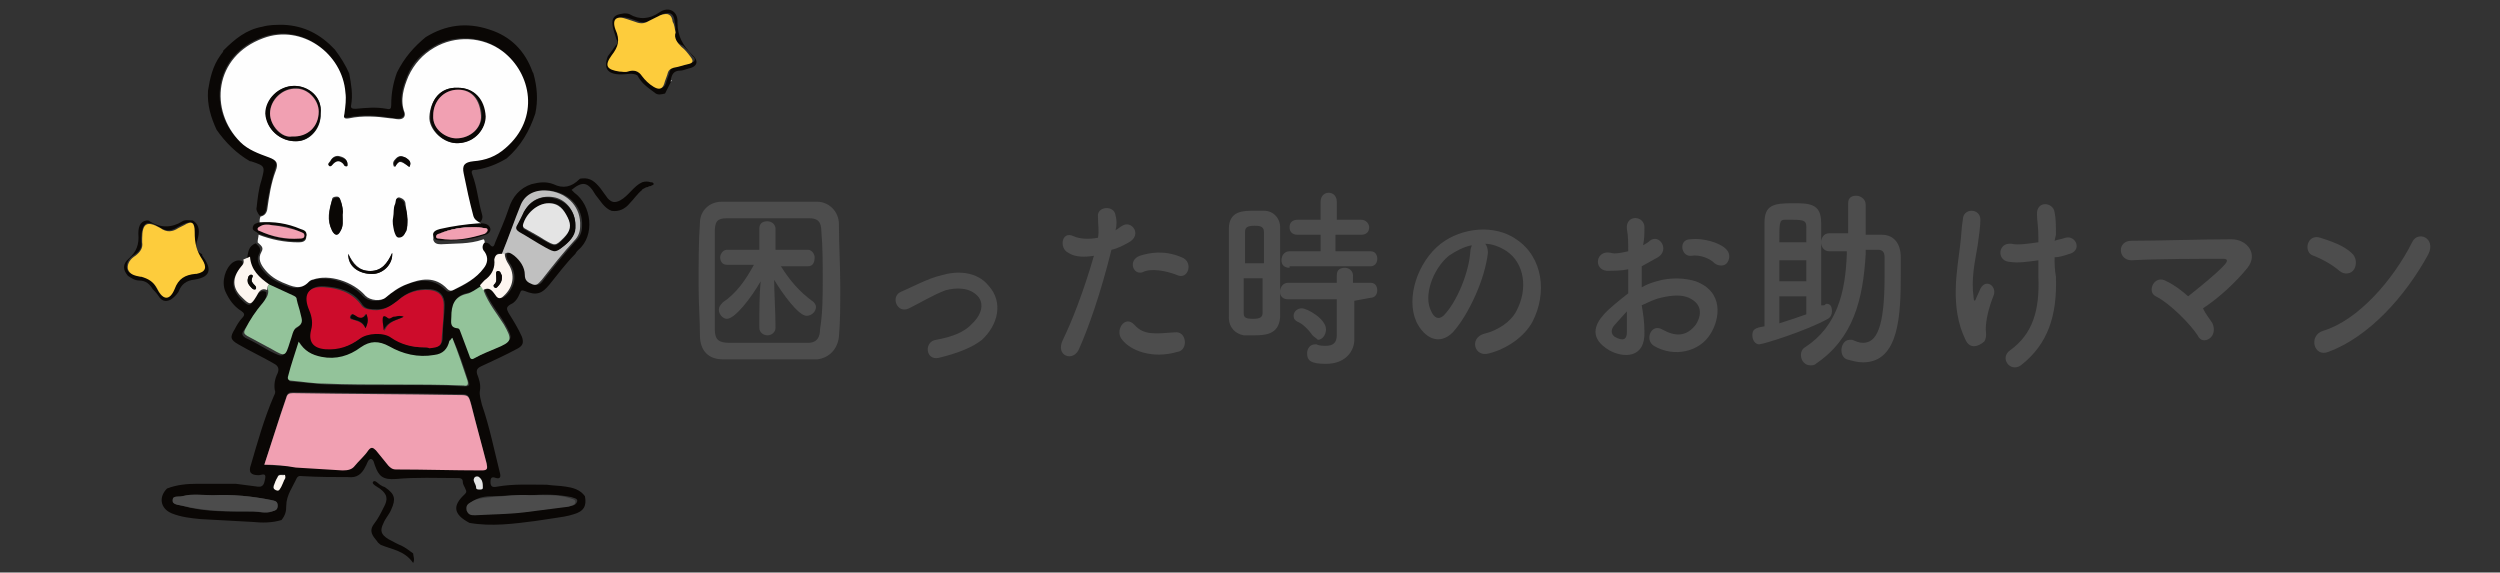 <?xml version="1.0" encoding="UTF-8" standalone="no"?>
<!-- Generator: Adobe Illustrator 22.1.0, SVG Export Plug-In . SVG Version: 6.00 Build 0)  -->

<svg
   version="1.1"
   id="レイヤー_1"
   x="0px"
   y="0px"
   viewBox="0 0 262 60"
   style="enable-background:new 0 0 262 60;"
   xml:space="preserve"
   sodipodi:docname="logo.svg"
   inkscape:version="1.3.2 (091e20e, 2023-11-25, custom)"
   xmlns:inkscape="http://www.inkscape.org/namespaces/inkscape"
   xmlns:sodipodi="http://sodipodi.sourceforge.net/DTD/sodipodi-0.dtd"
   xmlns="http://www.w3.org/2000/svg"
   xmlns:svg="http://www.w3.org/2000/svg"><rect x="0" y="0" width="262" height="60" fill="#333333" stroke="none"/><defs
   id="defs58" /><sodipodi:namedview
   id="namedview58"
   pagecolor="#ffffff"
   bordercolor="#000000"
   borderopacity="0.25"
   inkscape:showpageshadow="2"
   inkscape:pageopacity="0.0"
   inkscape:pagecheckerboard="0"
   inkscape:deskcolor="#d1d1d1"
   showgrid="false"
   inkscape:zoom="5.2480916"
   inkscape:cx="131"
   inkscape:cy="30.010909"
   inkscape:window-width="1920"
   inkscape:window-height="1009"
   inkscape:window-x="-8"
   inkscape:window-y="-8"
   inkscape:window-maximized="1"
   inkscape:current-layer="レイヤー_1" />
<style
   type="text/css"
   id="style1">
	.st0{fill:#D77D82;}
	.st1{fill:#0A0705;}
	.st2{fill:#FEFEFE;}
	.st3{fill:#FDCC3C;}
	.st4{fill:#F1A0B2;}
	.st5{fill:#CD0C2B;}
	.st6{fill:#93C39A;}
	.st7{fill:#C0C0C0;}
	.st8{fill:#4C4C4C;}
	.st9{fill:#FDF6F0;}
	.st10{fill:#E4E4E4;}
	.st11{fill:#333333;}
	.st12{fill:#4D4D4D;}
</style>
<path
   class="st0"
   d="M14.6,53.9c0,0-0.1,0-0.1,0C14.6,53.9,14.6,53.9,14.6,53.9z"
   id="path1" />
<g
   id="g41">
	<path
   class="st1"
   d="M70.3,8.6c-0.2,0.4-0.4,0.8-0.6,1.2c-0.4,0.1-0.8,0.2-1.1-0.1c-0.7-0.5-1.4-1-1.8-1.8   c-0.5-0.3-1.1-0.1-1.7-0.1c-1.4,0-1.9-0.6-1.4-1.9c0.3-0.4,0.5-0.7,0.8-1.1c0.2-0.2,0.3-0.4,0.1-0.7c-0.2-0.7-0.5-1.3-0.4-2   c0.2-0.6,0.7-0.6,1.2-0.7c0.2,0,0.4,0,0.6,0.1C67,2.1,68.1,2,69.1,1.3c1-0.7,2-0.1,1.9,1.1c0,1.4,0.6,2.4,1.5,3.3   c0.8,0.7,0.6,1.3-0.4,1.5c-0.3,0.1-0.6,0.2-0.8,0.2c-0.7,0-0.9,0.4-1,1c0,0,0,0,0,0C70.3,8.4,70.3,8.5,70.3,8.6z M70.8,3.4   c0-0.4,0-0.8-0.1-1.2c-0.1-0.8-0.5-1-1.3-0.7c-0.4,0.2-0.8,0.4-1.2,0.6c-0.5,0.3-0.9,0.3-1.4,0.1c-0.3-0.1-0.6-0.2-0.9-0.3   c-1.2-0.3-1.7,0.1-1.2,1.1c0.5,1.1,0.3,1.8-0.4,2.7c-0.8,1.1-0.6,1.5,0.8,1.7c0.3,0,0.6,0.1,0.9,0c0.6-0.1,1.1,0,1.5,0.5   c0.3,0.5,0.7,0.8,1.2,1.1c0.5,0.3,0.9,0.3,1.1-0.3c0.1-0.4,0.3-0.8,0.4-1.2c0.1-0.4,0.2-0.5,0.6-0.5c0.5-0.1,1-0.2,1.6-0.4   c0.4-0.1,0.6-0.4,0.2-0.7c-0.3-0.4-0.7-0.8-1-1.1C70.9,4.5,70.6,4.1,70.8,3.4z"
   id="path2" />
	<path
   class="st2"
   d="M70.3,8.6c0-0.1,0.1-0.1,0.1-0.2C70.3,8.4,70.3,8.5,70.3,8.6z"
   id="path3" />
	<path
   class="st3"
   d="M70.8,3.4c-0.2,0.6,0.2,1.1,0.6,1.5c0.4,0.3,0.7,0.7,1,1.1c0.3,0.4,0.2,0.6-0.2,0.7c-0.5,0.1-1,0.3-1.6,0.4   c-0.3,0.1-0.5,0.2-0.6,0.5c-0.1,0.4-0.3,0.8-0.4,1.2c-0.2,0.6-0.6,0.6-1.1,0.3c-0.5-0.3-0.9-0.7-1.2-1.1c-0.4-0.6-0.9-0.7-1.5-0.5   c-0.3,0.1-0.6,0-0.9,0c-1.3-0.2-1.6-0.6-0.8-1.7c0.7-0.9,0.9-1.6,0.4-2.7c-0.4-1.1,0.1-1.5,1.2-1.1c0.3,0.1,0.6,0.2,0.9,0.3   c0.5,0.2,0.9,0.2,1.4-0.1c0.4-0.2,0.8-0.4,1.2-0.6c0.8-0.3,1.2-0.1,1.3,0.7C70.7,2.6,70.7,3,70.8,3.4z"
   id="path4" />
	<path
   class="st1"
   d="M44.6,3.9c2.1-1.3,4.3-1.6,6.7-0.8c2.2,0.7,3.7,2.2,4.5,4.4c0,0.1,0.1,0.1,0.1,0.2c0.4,1.4,0.5,2.8,0.2,4.2   c-0.6,1.8-1.5,3.4-3,4.7c-1,0.6-2,1-3.2,1.2c-0.3,0-0.6,0-0.4,0.5c0.5,1.3,0.6,2.7,1,4.1c0.1,0.3,0.1,0.6-0.2,0.9   c-0.4-0.2-0.7-0.4-0.8-0.8c-0.3-1.5-0.7-2.9-1-4.4c-0.2-0.9,0.1-1.2,1-1.3c1.3-0.1,2.4-0.6,3.4-1.4c3.6-3.1,2.7-7.8-0.3-10.1   c-2.1-1.6-5.1-1.7-7.2-0.4c-1.2,0.7-2.2,1.7-2.7,3c-0.5,1.2-0.9,2.4-0.4,3.8c0.2,0.4-0.1,0.7-0.6,0.7c-0.3,0-0.6,0-0.9-0.1   c-1.4-0.2-2.9-0.3-4.3,0c-0.6,0.1-0.6-0.2-0.5-0.5c0.2-0.7,0.2-1.4,0.1-2.2c-0.3-4.1-4.6-7.2-8.6-5.7c-5.2,1.9-5.7,7.7-2.4,10.9   c0.8,0.8,1.9,1.2,3,1.6c0.8,0.3,1,0.6,0.7,1.4c-0.4,1.3-0.7,2.7-0.9,4.1c-0.1,0.5-0.3,0.7-0.7,0.7c-0.2-0.3-0.4-0.6-0.3-0.9   c0.1-0.9,0.2-1.9,0.5-2.8c0.4-1.5,0.4-1.5-1.1-2c0,0,0,0-0.1,0c-1.4-0.8-2.6-2-3.5-3.3c-0.6-1.3-1-2.6-0.9-4.1   c0.2-1.3,0.5-2.6,1.3-3.7c0.1-0.2,0.3-0.3,0.3-0.5c1.2-1.2,2.4-2.2,4.1-2.5c0.7-0.2,1.4-0.2,2.2-0.2c2.2,0.1,3.9,1,5.4,2.6   c0.6,0.8,1.1,1.6,1.5,2.5c0.2,1.1,0.4,2.2,0.2,3.3c-0.1,0.4,0.2,0.4,0.5,0.4c1.1-0.1,2.1-0.2,3.2,0c0.4,0.1,0.5,0,0.5-0.4   c0-1.2,0.2-2.3,0.6-3.4C42.4,6,43.4,4.9,44.6,3.9z"
   id="path5" />
	<path
   class="st1"
   d="M21,54.4c-1-0.1-2-0.2-3-0.6c-1.2-0.5-1.4-1.7-0.5-2.6c1-0.4,2.1-0.5,3.2-0.5c1.3,0,2.6,0,4,0   c0.8,0.1,1.5,0.2,2.3,0.3c0.7,0.1,0.7-0.5,0.8-0.9c0.1-0.6-0.4-0.3-0.7-0.3c-0.8,0-1.1-0.3-0.8-1.1c0.7-2.4,1.4-4.9,2.4-7.2   c0.1-0.2,0.2-0.4,0.1-0.6c-0.1-0.6,0-1.2,0.3-1.8c0.2-0.5,0-0.8-0.4-1c-1.2-0.7-2.5-1.3-3.7-2c-0.9-0.5-0.9-0.8-0.4-1.6   c0.2-0.4,0.5-0.9,0.8-1.2c0.3-0.3,0.2-0.5-0.1-0.7c-0.8-0.5-1.3-1.2-1.7-2.1c-0.4-1,0-2.4,0.8-3c0.3-0.2,0.7-0.3,1-0.1   c0.1,0.3,0,0.5-0.2,0.7c-1,1.1-1,2.2,0.1,3.3c0.8,0.8,0.9,0.7,1.5-0.2c0.2-0.4,0.5-0.9,1.1-0.6c0.1,0.6-0.2,1-0.6,1.4   c-0.6,0.9-1.2,1.8-1.8,2.7c-0.2,0.3-0.1,0.5,0.2,0.7c0.9,0.4,1.7,0.9,2.6,1.4c1.4,0.7,1.4,0.7,1.9-0.8c0.2-0.5,0.2-1.2,0.7-1.5   c0.8-0.4,0.5-0.9,0.4-1.4c-0.1-0.5-0.3-1-0.4-1.5c0-0.2-0.1-0.3-0.3-0.4c-0.9-0.4-1.7-0.8-2.6-1.2c-1-0.8-1.9-1.5-2.1-2.9   c0.1-0.6,0.1-1.3,0.9-1.6c0.3,0.3,0.6,0.5,0.4,1c-0.4,0.7-0.1,1.3,0.4,1.9c0.5,0.6,1.1,1,1.8,1.3c0.9,0.4,1.9,0.9,2.8-0.1   c0.1-0.1,0.3-0.1,0.4-0.2c1.7-0.6,4.2,0.2,5.5,1.7c0.5,0.5,1.6,0.6,2.1,0.2c0.7-0.5,1.4-1,2.2-1.4c1.5-0.6,3-0.8,4.3,0.5   c0.2,0.2,0.3,0.2,0.6,0.1c1.2-0.5,2.4-1.1,3.2-2.3c0.4-0.6,0.6-1.1,0.1-1.7c-0.2-0.3-0.3-0.7,0-1c0.2-0.1,0.5-0.1,0.7,0.1   c0.4,0.5,0.5,0.1,0.6-0.2c0.5-1.2,1-2.3,1.4-3.5c0.4-1.3,1.2-2.2,2.4-2.6c0.8-0.2,1.5-0.3,2.3,0c1,0.5,1.9,0.3,2.7-0.5   c0.1-0.1,0.2-0.1,0.3-0.1c0.9-0.1,1.4,0.4,1.9,1c0.3,0.4,0.5,0.7,0.8,1.1c0.4,0.4,0.7,0.5,1.3,0.2c0.9-0.5,1.4-1.5,2.3-1.9   c0.3-0.1,0.6-0.1,0.9,0c0.1,0,0.3,0,0.3,0.2c0,0.1-0.2,0.1-0.3,0.2c-0.1,0-0.2,0-0.3,0.1c-0.2,0-0.3,0.1-0.5,0.2c0,0,0,0,0,0   c0,0-0.1,0-0.1,0.1c-0.5,0.4-0.9,1-1.3,1.4c-0.5,0.6-1.1,0.9-1.9,0.8c-0.8-0.3-1.2-1.1-1.7-1.7C61.6,19,61,19,59.9,19.9   c0.1,0.1,0.2,0.2,0.3,0.3c1.8,1.3,2.2,4.5,0.4,6c-0.1,0.1-0.2,0.2-0.3,0.4c-1,1-1.8,2.1-2.7,3.2c-0.8,1-1.4,1.2-2.6,0.7   c-0.3-0.1-0.4-0.1-0.5,0.2c-0.2,0.5-0.5,1-1,1.2c-0.5,0.3-0.4,0.5-0.2,0.9c0.5,0.8,1,1.6,1.4,2.5c0.2,0.6,0.1,0.9-0.4,1.2   c-1.3,0.7-2.6,1.3-3.9,1.9c-0.4,0.2-0.5,0.4-0.4,0.8c0.2,0.5,0.4,1.1,0.3,1.7c-0.1,0.5,0.1,1,0.2,1.5c0.8,2.3,1.3,4.8,1.9,7.2   c0.1,0.4,0,0.6-0.4,0.5c-0.3-0.1-0.6-0.2-0.6,0.4c0,0.5,0.2,0.6,0.7,0.5c1.7-0.3,3.4-0.2,5.2-0.2c0.7,0.1,1.4,0.1,2,0.2   c0.7,0.1,1.5,0.3,2,1c0.2,1-0.1,1.6-1.2,1.9c-0.6,0.2-1.3,0.3-2,0.4c-0.7,0.1-1.3,0.2-2,0.3c-2.3,0.3-4.6,0.6-6.9,0.2   c-1.7-0.9-1.8-1.8-0.5-3c0.2-0.2,0.2-0.3,0.1-0.5c-0.1-0.3-0.3-0.5-0.3-0.8c0-0.4-0.3-0.4-0.6-0.4c-2.1,0-4.3-0.1-6.4,0.1   c-1.4,0.1-1.8-0.3-2.2-1.4c-0.1-0.2-0.1-0.6-0.4-0.7c-0.3,0-0.4,0.4-0.5,0.6c0,0.1-0.1,0.1-0.1,0.2c-0.4,0.8-0.9,1.2-1.8,1.1   C35,50,33.4,50,31.7,49.9c-0.2,0-0.4-0.1-0.6,0.2c-0.4,0.9-1.1,1.8-1.1,2.9c0,0.6-0.1,1-0.5,1.5c-1,0.3-2,0.3-3,0.2   C24.7,54.6,22.9,54.5,21,54.4z M52.6,26.6c-0.5-0.1-0.7,0-0.6,0.6c0.1,0.8-0.2,1.5-0.8,2c-0.3,0.2-0.5,0.5-0.7,0.7   c-0.5,0.3-0.9,0.7-1.5,0.8c-1.4,0.3-1.6,1.2-1.6,2.4c0,0.5-0.2,1.1,0.6,1.2c0.2,0,0.3,0.3,0.4,0.5c0.3,0.8,0.6,1.6,0.9,2.4   c0.1,0.4,0.3,0.4,0.6,0.2c0.7-0.3,1.5-0.7,2.2-1c1.7-0.8,1.7-0.9,0.8-2.5c-0.7-1.2-1.6-2.2-2.1-3.5c0.7-0.4,1,0.1,1.3,0.5   c0.3,0.5,0.5,0.4,0.9,0.1c1-0.9,1.2-2.2,0.5-3.3c-0.2-0.3-0.5-0.7-0.4-1.1c0.4-0.3,0.7-0.1,1,0.2c0.6,0.5,1,1.2,1.1,2   c0,0.6,0.3,0.8,0.8,1c0.5,0.2,0.8-0.2,1-0.5c1.1-1.4,2.2-2.8,3.4-4.1c0.4-0.4,0.6-0.9,0.6-1.5c0.1-1.9-1.2-3.4-3.2-3.7   c-1.4-0.2-2.5,0.3-3,1.4C53.9,23.2,53.3,24.9,52.6,26.6z M27.7,48.7c1.1,0.1,2.2,0.1,3.3,0.2c1.6,0.1,3.2,0.1,4.9,0.3   c0.5,0,0.9-0.1,1.3-0.5c0.5-0.6,1-1.1,1.4-1.6c0.3-0.4,0.5-0.3,0.8,0c0.4,0.5,0.9,1.1,1.3,1.6c0.2,0.3,0.4,0.4,0.8,0.4   c3,0,6,0,9,0.1c0.6,0,0.6-0.1,0.5-0.7c-0.6-2-1.1-4.1-1.6-6.1c-0.3-1.1-0.3-1.1-1.4-1.1c-5.8-0.1-11.5-0.1-17.3-0.2   c-0.4,0-0.6,0.1-0.7,0.5C29.2,43.9,28.5,46.3,27.7,48.7z M44.4,36.4c0.2,0,0.4,0,0.7,0c1-0.1,1.3-0.2,1.3-1.2   c0-1.1,0.2-2.2,0.2-3.3c0-0.9-0.5-1.5-1.5-1.6c-1.3-0.1-2.4,0.3-3.3,1.1c-0.8,0.7-1.5,1.1-2.6,1c-0.6,0-1-0.1-1.3-0.6   c-0.9-1.3-2.4-1.7-3.9-1.8c-1.8-0.1-2.1,1.1-1.5,2.4c0.3,0.7,0.4,1.4,0.2,2.1c-0.3,1.2,0.2,1.9,1.5,2c1.3,0.1,2.5-0.2,3.6-1.1   c0.8-0.6,2.4-0.7,3.3-0.1C42,36,43.1,36.4,44.4,36.4z M47.4,35.4c-0.2,0.1-0.2,0.3-0.2,0.4c-0.2,0.9-0.7,1.3-1.6,1.5   c-1.7,0.3-3.2-0.1-4.7-0.9c-1-0.6-2-0.6-3,0.1c-1.2,0.9-2.6,1.3-4.1,1c-1-0.2-1.8-0.6-2.4-1.6c-0.4,1.3-0.8,2.4-1.1,3.6   c-0.1,0.4,0,0.5,0.4,0.5c1.1,0.1,2.3,0.2,3.4,0.3c4.9,0.2,9.7-0.1,14.6,0.2c0.4,0,0.6-0.1,0.4-0.5C48.6,38.4,48.1,36.9,47.4,35.4z    M55.5,51.9C54.4,51.8,53,52,51.6,52c-0.7,0-1.4,0.1-2,0.5c-0.4,0.2-0.6,0.4-0.5,0.9c0.1,0.5,0.5,0.5,0.9,0.5   c1.7,0,3.4-0.1,5.1-0.3c1.6-0.2,3.1-0.4,4.7-0.6c0.3,0,0.6-0.1,0.7-0.5c0-0.3-0.4-0.3-0.6-0.4C58.4,51.8,57.1,51.8,55.5,51.9z    M22.3,51.9c-1.1,0-2.1-0.1-3.2,0.1c-0.4,0.1-1-0.1-1,0.4c0,0.5,0.7,0.5,1,0.6c2.4,0.7,4.9,0.6,7.4,0.6c0.7,0,1.3,0.3,2,0   c0.3-0.1,0.6-0.2,0.6-0.6c0-0.5-0.3-0.5-0.7-0.6C26.4,52,24.4,51.8,22.3,51.9z M29.9,50.1c0-0.2,0-0.3-0.2-0.4   c-0.2,0-0.5,0-0.6,0.2c-0.1,0.3-0.2,0.6-0.4,0.9c-0.1,0.2-0.2,0.3,0.1,0.4c0.2,0,0.4,0.2,0.5,0C29.6,50.9,29.7,50.4,29.9,50.1z    M50.3,51.3c0.1,0,0.4,0,0.3-0.2c-0.1-0.4,0-0.8-0.4-1.1c-0.1-0.1-0.5-0.1-0.5,0.1c-0.2,0.4,0.2,0.7,0.2,1   C49.9,51.3,50.1,51.3,50.3,51.3z"
   id="path6" />
	<path
   class="st2"
   d="M50.8,25.4c-0.3,0.3-0.3,0.7,0,1c0.4,0.6,0.3,1.2-0.1,1.7c-0.8,1.1-2,1.7-3.2,2.3c-0.2,0.1-0.4,0.1-0.6-0.1   c-1.3-1.4-2.8-1.1-4.3-0.5c-0.8,0.3-1.5,0.8-2.2,1.4c-0.5,0.4-1.6,0.3-2.1-0.2c-1.3-1.5-3.8-2.3-5.5-1.7c-0.1,0-0.3,0.1-0.4,0.2   c-0.9,1-1.8,0.5-2.8,0.1c-0.7-0.3-1.3-0.7-1.8-1.3c-0.5-0.6-0.8-1.2-0.4-1.9c0.3-0.5-0.1-0.7-0.4-1c0-0.3,0.1-0.6,0.1-0.8   c1.3,0.5,2.7,0.8,4.2,0.8c0.4,0,0.8-0.1,0.8-0.6c0.1-0.5-0.3-0.5-0.6-0.7c-1.4-0.6-2.8-0.8-4.3-0.7c0-0.2,0-0.5,0.1-0.7   c0.4-0.1,0.6-0.3,0.7-0.7c0.2-1.4,0.4-2.8,0.9-4.1c0.3-0.8,0.1-1.1-0.7-1.4c-1.1-0.4-2.2-0.8-3-1.6c-3.3-3.3-2.8-9,2.4-10.9   c4-1.5,8.3,1.6,8.6,5.7c0.1,0.7,0,1.4-0.1,2.2c-0.1,0.4-0.1,0.6,0.5,0.5c1.4-0.3,2.9-0.2,4.3,0c0.3,0,0.6,0.1,0.9,0.1   c0.5,0,0.7-0.3,0.6-0.7c-0.5-1.3-0.1-2.6,0.4-3.8c0.6-1.3,1.5-2.3,2.7-3c2.2-1.3,5.1-1.2,7.2,0.4c3,2.3,3.9,7,0.3,10.1   c-1,0.9-2.1,1.3-3.4,1.4c-0.9,0.1-1.2,0.4-1,1.3c0.3,1.5,0.6,2.9,1,4.4c0.1,0.4,0.4,0.6,0.8,0.8c0,0.1,0,0.2,0,0.3   c-1.4,0.1-2.9,0.3-4.3,0.7c-0.3,0.1-0.7,0.3-0.7,0.7c0.1,0.4,0.4,0.5,0.8,0.5c1.5-0.1,3,0,4.4-0.5C50.7,25,50.8,25.2,50.8,25.4z    M33.6,11.9c0.2-1.8-1.4-2.9-2.7-2.9c-1.6,0-3.1,1.4-3,2.9c0,1.6,1.5,3,3.2,2.9C32.5,14.8,33.7,13.4,33.6,11.9z M48,9.2   c-1.9-0.1-2.9,1.4-3,3c-0.1,1.4,1.5,2.9,3,2.8c1.8-0.1,2.9-1.6,2.8-2.8C50.7,10.4,49.6,9.2,48,9.2z M42.7,23   c-0.1-0.5-0.1-1.1-0.2-1.6c0-0.4-0.3-0.6-0.6-0.7c-0.4-0.1-0.4,0.4-0.4,0.6c-0.2,0.5-0.1,0.9-0.2,1.4c-0.1,0.5,0,1,0.1,1.4   c0,0.3,0.2,0.6,0.5,0.7c0.3,0,0.5-0.3,0.7-0.6C42.7,23.9,42.7,23.4,42.7,23z M35.9,22.5c0-0.5,0-1-0.2-1.5   c-0.1-0.3-0.2-0.4-0.4-0.4c-0.3,0-0.5,0.1-0.5,0.3c-0.3,1.1-0.6,2.2,0,3.2c0.3,0.6,0.6,0.6,0.9,0C36,23.7,35.9,23.2,35.9,22.5z    M36.5,26.6c-0.1,1.5,1.4,2.2,2.7,2.1c1-0.1,2-1.1,1.9-2.2c-0.5,1.1-1.1,1.9-2.3,1.9C37.6,28.4,37,27.6,36.5,26.6z M36.4,17.4   c0.1-0.6-0.3-0.9-0.7-1c-0.5-0.2-0.9,0.1-1.1,0.5c-0.1,0.1-0.3,0.3-0.1,0.4c0.2,0.1,0.3,0,0.4-0.2c0.4-0.5,0.7-0.5,1.1,0   C36,17.3,36.1,17.5,36.4,17.4z M42.9,17.5c0.3-0.6-0.1-0.8-0.5-1c-0.3-0.2-0.6-0.2-0.9,0.1c-0.3,0.3-0.4,0.5-0.2,0.9   C41.9,16.8,41.9,16.8,42.9,17.5z"
   id="path7" />
	<path
   class="st1"
   d="M17.9,31.4c-0.6,0.3-1,0.1-1.3-0.4c-0.2-0.3-0.4-0.5-0.6-0.7c-0.3-0.5-0.7-0.9-1.4-0.9c-0.5,0-0.9-0.3-1.2-0.5   c-0.5-0.6-0.6-1.2,0.1-1.8c0.8-0.7,1.1-1.5,1-2.6c0-0.6,0.1-1.3,0.9-1.4c0.1,0,0.2,0,0.3,0.1c1.1,0.7,2.3,0.7,3.4,0   c0.3-0.2,0.7-0.1,1.1-0.1c0.8,0.5,0.7,1.3,0.5,2c-0.2,0.6-0.3,1.1,0.4,1.5c0.1,0,0.1,0.1,0.1,0.2c0.9,1.2,1.1,2.2-0.8,2.5   c-0.9,0.1-1.4,0.5-1.7,1.3C18.5,30.9,18.2,31.2,17.9,31.4z M20.4,24.3c0-1-0.3-1.2-1.2-0.8c-0.2,0.1-0.4,0.2-0.6,0.3   c-0.6,0.4-1.2,0.5-1.9,0c-1.3-0.8-1.8-0.5-1.9,1.1c0,0.1,0,0.3,0,0.4c0.1,0.6-0.1,1-0.7,1.4c-0.5,0.3-0.9,0.8-0.8,1.4   c0.1,0.6,0.7,0.7,1.3,0.8c0,0,0,0,0.1,0c0.8,0.2,1.3,0.5,1.7,1.3c0.6,1.2,1.2,1.2,1.8,0c0.5-1.1,1.2-1.5,2.2-1.6c0,0,0,0,0.1,0   c1-0.2,1.1-0.7,0.6-1.5C20.5,26.2,20.3,25.5,20.4,24.3C20.4,24.3,20.4,24.3,20.4,24.3z"
   id="path8" />
	<path
   class="st4"
   d="M27.7,48.7c0.8-2.4,1.5-4.7,2.3-7c0.1-0.4,0.3-0.5,0.7-0.5c5.8,0.1,11.5,0.1,17.3,0.2c1.1,0,1.1,0,1.4,1.1   c0.5,2,1.1,4.1,1.6,6.1c0.1,0.5,0.1,0.7-0.5,0.7c-3,0-6-0.1-9-0.1c-0.4,0-0.6-0.2-0.8-0.4c-0.4-0.5-0.9-1.1-1.3-1.6   c-0.3-0.3-0.5-0.4-0.8,0c-0.4,0.6-1,1.1-1.4,1.6c-0.3,0.4-0.7,0.5-1.3,0.5c-1.6-0.1-3.2-0.2-4.9-0.3C29.9,48.8,28.8,48.7,27.7,48.7   z"
   id="path9" />
	<path
   class="st5"
   d="M44.4,36.4c-1.2,0-2.4-0.3-3.4-1c-0.8-0.6-2.5-0.5-3.3,0.1c-1.1,0.8-2.2,1.2-3.6,1.1c-1.3-0.1-1.8-0.8-1.5-2   c0.2-0.7,0.1-1.4-0.2-2.1c-0.6-1.4-0.3-2.5,1.5-2.4c1.5,0.1,2.9,0.5,3.9,1.8c0.3,0.5,0.7,0.5,1.3,0.6c1.1,0.1,1.8-0.4,2.6-1   c0.9-0.8,2-1.2,3.3-1.1c1,0.1,1.5,0.6,1.5,1.6c0,1.1-0.1,2.2-0.2,3.3c0,1-0.3,1.1-1.3,1.2C44.8,36.4,44.6,36.4,44.4,36.4z    M38.3,34.4c0.3-0.6,0.3-1,0-1.5c-0.3,0.6-0.7,0.6-1.1,0.2c-0.1-0.1-0.3-0.3-0.5,0c-0.1,0.3,0.1,0.4,0.3,0.4   C37.6,33.7,38,33.8,38.3,34.4z M42.3,33.2c-0.5-0.2-0.7,0-1,0.1c-0.2,0-0.4,0.2-0.6,0.1c-0.5-0.4-0.5-0.1-0.5,0.3   c0,0.3,0,0.5,0.1,1C40.7,33.6,41.6,33.6,42.3,33.2z"
   id="path10" />
	<path
   class="st6"
   d="M47.4,35.4c0.6,1.5,1.1,3,1.6,4.5c0.1,0.4,0,0.6-0.4,0.5c-4.9-0.2-9.7,0-14.6-0.2c-1.1,0-2.3-0.2-3.4-0.3   c-0.4,0-0.5-0.2-0.4-0.5c0.3-1.2,0.7-2.3,1.1-3.6c0.6,1,1.4,1.4,2.4,1.6c1.5,0.3,2.9-0.1,4.1-1c1-0.7,1.9-0.7,3-0.1   c1.4,0.8,3,1.2,4.7,0.9c0.9-0.1,1.4-0.6,1.6-1.5C47.2,35.7,47.2,35.6,47.4,35.4z"
   id="path11" />
	<path
   class="st6"
   d="M50.7,30.5c0.5,1.3,1.4,2.4,2.1,3.5c0.9,1.6,0.9,1.8-0.8,2.5c-0.7,0.3-1.5,0.6-2.2,1c-0.3,0.2-0.5,0.2-0.6-0.2   c-0.3-0.8-0.6-1.6-0.9-2.4c-0.1-0.2-0.1-0.5-0.4-0.5c-0.8-0.1-0.6-0.7-0.6-1.2c0-1.2,0.3-2.1,1.6-2.4c0.5-0.1,1-0.5,1.5-0.8   C50.5,30.2,50.8,30.2,50.7,30.5z"
   id="path12" />
	<path
   class="st6"
   d="M28.2,29.8c0.9,0.4,1.7,0.8,2.6,1.2c0.2,0.1,0.3,0.2,0.3,0.4c0.1,0.5,0.3,1,0.4,1.5c0.1,0.5,0.4,1-0.4,1.4   c-0.4,0.2-0.5,1-0.7,1.5c-0.5,1.6-0.5,1.6-1.9,0.8c-0.9-0.5-1.7-0.9-2.6-1.4c-0.3-0.2-0.4-0.3-0.2-0.7c0.5-1,1.1-1.9,1.8-2.7   c0.3-0.4,0.7-0.9,0.6-1.4C28,30.2,28,30,28.2,29.8z"
   id="path13" />
	<path
   class="st7"
   d="M52.6,26.6c0.7-1.7,1.3-3.5,2-5.2c0.5-1.1,1.6-1.6,3-1.4c2,0.3,3.3,1.8,3.2,3.7c0,0.6-0.2,1.1-0.6,1.5   c-1.2,1.3-2.3,2.7-3.4,4.1c-0.3,0.3-0.5,0.7-1,0.5c-0.5-0.2-0.8-0.4-0.8-1c0-0.8-0.5-1.5-1.1-2c-0.3-0.2-0.6-0.5-1-0.2   C52.8,26.7,52.7,26.7,52.6,26.6z M60.3,23.6c0-1.4-0.9-2.6-2.1-2.9c-1.3-0.3-2.6,0.2-3.2,1.4c-0.3,0.5-0.5,0.9-0.7,1.4   c-0.2,0.3-0.1,0.5,0.2,0.7c0.9,0.5,1.8,1.1,2.7,1.6c1.1,0.6,1.1,0.6,2.1-0.2C59.8,25.2,60.3,24.5,60.3,23.6z"
   id="path14" />
	<path
   class="st8"
   d="M55.5,51.9c1.6,0,2.9-0.1,4.2,0.3c0.2,0.1,0.6,0.1,0.6,0.4c0,0.3-0.4,0.4-0.7,0.5c-1.6,0.2-3.1,0.4-4.7,0.6   c-1.7,0.2-3.4,0.2-5.1,0.3c-0.4,0-0.7,0-0.9-0.5c-0.1-0.5,0.1-0.7,0.5-0.9c0.6-0.4,1.3-0.4,2-0.5C53,52,54.4,51.8,55.5,51.9z"
   id="path15" />
	<path
   class="st8"
   d="M22.3,51.9c2.1-0.1,4.1,0.1,6.1,0.5c0.4,0.1,0.7,0.1,0.7,0.6c0,0.5-0.3,0.5-0.6,0.6c-0.7,0.2-1.3,0-2,0   c-2.5,0-4.9,0-7.4-0.6c-0.4-0.1-1.1-0.1-1-0.6c0-0.5,0.7-0.3,1-0.4C20.2,51.7,21.3,51.9,22.3,51.9z"
   id="path16" />
	<path
   class="st9"
   d="M28.2,29.8C28,30,28,30.2,28,30.4c-0.6-0.3-0.9,0.2-1.1,0.6c-0.6,1-0.7,1-1.5,0.2c-1.1-1-1.1-2.1-0.1-3.3   c0.2-0.2,0.3-0.4,0.2-0.7c0.2-0.1,0.5-0.2,0.7-0.3C26.3,28.3,27.2,29.1,28.2,29.8z M26.4,29.2c0-0.1,0.2-0.3,0-0.4   c-0.2-0.1-0.3,0.1-0.4,0.3c-0.1,0.5,0.1,0.8,0.4,1.1c0.1,0.1,0.2,0.2,0.4,0.1c0.1-0.1,0-0.3-0.1-0.4C26.5,29.7,26.3,29.5,26.4,29.2   z"
   id="path17" />
	<path
   class="st9"
   d="M52.6,26.6c0.1,0,0.2,0,0.3,0c0,0.4,0.2,0.8,0.4,1.1c0.7,1.1,0.5,2.4-0.5,3.3c-0.3,0.3-0.6,0.4-0.9-0.1   c-0.3-0.4-0.6-0.9-1.3-0.5c0-0.2-0.2-0.3-0.3-0.5c0.2-0.2,0.4-0.5,0.7-0.7c0.6-0.5,0.9-1.2,0.8-2C51.9,26.7,52.1,26.6,52.6,26.6z    M52.6,29.1c0,0,0-0.1,0-0.2c-0.1-0.2-0.1-0.5-0.4-0.5c-0.2,0-0.2,0.3-0.2,0.5c0,0.3,0.1,0.6-0.2,0.9c-0.1,0.1-0.1,0.2,0,0.3   c0.1,0.1,0.2,0.1,0.3,0C52.4,29.8,52.6,29.5,52.6,29.1z"
   id="path18" />
	<path
   class="st9"
   d="M29.9,50.1c-0.2,0.3-0.3,0.8-0.6,1.2c-0.1,0.2-0.4,0.1-0.5,0c-0.2-0.1-0.1-0.3-0.1-0.4   c0.1-0.3,0.2-0.6,0.4-0.9c0.1-0.3,0.4-0.2,0.6-0.2C29.9,49.7,29.9,49.8,29.9,50.1z"
   id="path19" />
	<path
   class="st10"
   d="M50.3,51.3c-0.2,0-0.4,0-0.4-0.2c0-0.4-0.4-0.7-0.2-1c0.1-0.2,0.4-0.2,0.5-0.1c0.4,0.3,0.4,0.7,0.4,1.1   C50.6,51.3,50.4,51.3,50.3,51.3z"
   id="path20" />
	<path
   class="st1"
   d="M33.6,11.9c0,1.6-1.2,2.9-2.6,2.9c-1.7,0-3.1-1.3-3.2-2.9c0-1.5,1.4-2.9,3-2.9C32.3,9,33.8,10.1,33.6,11.9z    M30.6,14.3c1.7,0,2.8-1,2.8-2.7c0-1.2-1.1-2.3-2.3-2.4c-1.5,0-2.8,1.2-2.8,2.6C28.3,13.3,29.5,14.5,30.6,14.3z"
   id="path21" />
	<path
   class="st1"
   d="M48,9.2c1.7,0,2.8,1.2,2.9,3c0,1.2-1,2.7-2.8,2.8c-1.6,0.1-3.1-1.4-3-2.8C45.1,10.5,46.1,9.1,48,9.2z    M45.4,12.1c-0.1,1.5,1.4,2.4,2.5,2.4c1.4,0,2.6-1.1,2.6-2.4c-0.1-1.6-0.9-2.7-2.4-2.7C46.5,9.4,45.4,10.6,45.4,12.1z"
   id="path22" />
	<path
   class="st1"
   d="M42.7,23c0,0.4,0,0.9-0.2,1.3c-0.1,0.3-0.3,0.6-0.7,0.6c-0.3,0-0.4-0.4-0.5-0.7c-0.1-0.5-0.2-0.9-0.1-1.4   c0.1-0.5,0-1,0.2-1.4c0.1-0.2,0-0.7,0.4-0.6c0.3,0.1,0.6,0.3,0.6,0.7C42.6,21.9,42.7,22.5,42.7,23z"
   id="path23" />
	<path
   class="st1"
   d="M35.9,22.5c0,0.6,0.1,1.2-0.2,1.7c-0.3,0.6-0.6,0.5-0.9,0c-0.5-1.1-0.3-2.2,0-3.2c0.1-0.2,0.3-0.3,0.5-0.3   c0.3,0,0.3,0.1,0.4,0.4C35.9,21.6,36,22.1,35.9,22.5z"
   id="path24" />
	<path
   class="st1"
   d="M50.2,23.4c0.1,0,0.1,0,0.2,0c0.4,0,0.9,0.1,1,0.6c0,0.5-0.5,0.6-0.8,0.7c-1.4,0.5-2.9,0.5-4.4,0.5   c-0.4,0-0.8-0.1-0.8-0.5c-0.1-0.4,0.3-0.6,0.7-0.7C47.4,23.7,48.8,23.5,50.2,23.4z M49.7,23.8c-1.3,0-2.5,0.2-3.7,0.7   c-0.2,0.1-0.3,0.1-0.3,0.3c0,0.2,0.2,0.2,0.3,0.2c1.6,0.2,3.2,0,4.8-0.5c0.2,0,0.3-0.2,0.3-0.4c0-0.2-0.2-0.2-0.4-0.2   C50.4,23.8,50.1,23.8,49.7,23.8z"
   id="path25" />
	<path
   class="st1"
   d="M27.1,24.5C27.1,24.5,27.1,24.5,27.1,24.5c-0.3-0.3-0.7-0.3-0.6-0.7c0.1-0.4,0.4-0.4,0.7-0.5   c1.5-0.1,2.9,0.1,4.3,0.7c0.3,0.1,0.7,0.2,0.6,0.7c-0.1,0.5-0.4,0.6-0.8,0.6C29.9,25.3,28.5,25,27.1,24.5z M28.5,23.6   c-0.4-0.1-0.8,0-1.2,0.1c-0.1,0-0.3,0.1-0.3,0.3c0,0.1,0.1,0.2,0.2,0.2c1.3,0.6,2.7,1,4.2,0.8c0.2,0,0.5-0.1,0.5-0.3   c0-0.2-0.2-0.3-0.4-0.4C30.5,23.8,29.5,23.6,28.5,23.6z"
   id="path26" />
	<path
   class="st1"
   d="M36.5,26.6c0.4,1.1,1.1,1.8,2.3,1.8c1.2,0,1.8-0.8,2.3-1.9c0.1,1.1-0.8,2.1-1.9,2.2   C37.9,28.8,36.5,28.1,36.5,26.6z"
   id="path27" />
	<path
   class="st1"
   d="M36.4,17.4c-0.2,0.1-0.3-0.1-0.4-0.2c-0.4-0.4-0.7-0.4-1.1,0c-0.1,0.1-0.2,0.3-0.4,0.2c-0.2-0.2,0-0.3,0.1-0.4   c0.2-0.5,0.6-0.7,1.1-0.5C36.1,16.6,36.5,16.8,36.4,17.4z"
   id="path28" />
	<path
   class="st1"
   d="M42.9,17.5c-1-0.8-1-0.8-1.5,0c-0.2-0.4-0.1-0.6,0.2-0.9c0.3-0.3,0.6-0.2,0.9-0.1C42.8,16.7,43.2,17,42.9,17.5   z"
   id="path29" />
	<path
   class="st1"
   d="M39.9,57.1c-0.1-0.1-0.3-0.2-0.4-0.4c-0.4-0.5-0.9-1-0.3-1.8c0.4-0.5,0.7-1.1,1-1.7c0.5-0.9,0.4-1.4-0.4-2   c-0.3-0.2-0.9-0.5-0.7-0.7c0.2-0.3,0.6,0.3,0.9,0.4c0.1,0.1,0.3,0.1,0.4,0.2c1,0.7,1.1,1.2,0.6,2.3c-0.2,0.5-0.6,0.9-0.8,1.4   c-0.4,0.8-0.3,1.2,0.5,1.7c0.4,0.2,0.9,0.5,1.4,0.7c0.4,0.2,0.8,0.5,1.2,0.8c0,0.3,0.2,0.6,0,1C42.4,57.7,41.1,57.6,39.9,57.1z"
   id="path30" />
	<path
   class="st3"
   d="M20.4,24.3C20.4,24.3,20.4,24.3,20.4,24.3c0,1.2,0.2,2,0.8,2.9c0.5,0.8,0.4,1.3-0.6,1.5c0,0,0,0-0.1,0   c-1.1,0.1-1.8,0.5-2.2,1.6c-0.5,1.2-1.2,1.2-1.8,0c-0.4-0.8-1-1.1-1.7-1.3c0,0,0,0-0.1,0c-0.5-0.1-1.1-0.2-1.3-0.8   c-0.1-0.6,0.3-1.1,0.8-1.4c0.5-0.4,0.8-0.8,0.7-1.4c0-0.1,0-0.3,0-0.4c0-1.6,0.5-1.9,1.9-1.1c0.7,0.5,1.3,0.4,1.9,0   c0.2-0.1,0.4-0.2,0.6-0.3C20.1,23.1,20.4,23.3,20.4,24.3z"
   id="path31" />
	<path
   class="st1"
   d="M38.3,34.4c-0.2-0.6-0.7-0.8-1.2-0.9c-0.2-0.1-0.5-0.1-0.3-0.4c0.1-0.3,0.3-0.1,0.5,0c0.4,0.3,0.8,0.3,1.1-0.2   C38.6,33.4,38.6,33.8,38.3,34.4z"
   id="path32" />
	<path
   class="st1"
   d="M42.3,33.2c-0.8,0.4-1.6,0.4-2.1,1.4c0-0.5-0.1-0.7-0.1-1c0-0.3,0-0.7,0.5-0.3c0.2,0.2,0.4,0,0.6-0.1   C41.6,33.2,41.8,33,42.3,33.2z"
   id="path33" />
	<path
   class="st1"
   d="M60.3,23.6c0.1,0.9-0.4,1.5-1.1,2.1c-1,0.8-1,0.8-2.1,0.2c-0.9-0.5-1.8-1.1-2.7-1.6c-0.3-0.2-0.4-0.4-0.2-0.7   c0.3-0.5,0.5-0.9,0.7-1.4c0.7-1.2,1.9-1.8,3.2-1.4C59.4,21.1,60.3,22.2,60.3,23.6z M57.5,21.3c-1.2,0-2.5,1.1-2.7,2.4   c0,0.3,0.1,0.3,0.3,0.4c0.6,0.4,1.2,0.7,1.9,1.1c1.2,0.7,1.2,0.7,2.1-0.2c0.6-0.7,0.8-1.3,0.4-2.1C59.1,21.9,58.6,21.2,57.5,21.3z"
   id="path34" />
	<path
   class="st1"
   d="M26.4,29.2c-0.1,0.3,0.1,0.5,0.3,0.7c0.1,0.1,0.2,0.2,0.1,0.4c-0.1,0.1-0.3,0-0.4-0.1   c-0.3-0.3-0.6-0.6-0.4-1.1c0-0.2,0.2-0.3,0.4-0.3C26.6,28.9,26.4,29.1,26.4,29.2z"
   id="path35" />
	<path
   class="st1"
   d="M52.6,29.1c0,0.4-0.2,0.7-0.5,1c-0.1,0.1-0.2,0.1-0.3,0c-0.1-0.1-0.1-0.2,0-0.3c0.3-0.2,0.2-0.6,0.2-0.9   c0-0.2-0.1-0.5,0.2-0.5c0.2,0,0.3,0.3,0.4,0.5C52.6,29,52.6,29,52.6,29.1z"
   id="path36" />
	<path
   class="st4"
   d="M30.6,14.3c-1,0.2-2.3-1.1-2.3-2.4c0-1.4,1.3-2.7,2.8-2.6c1.2,0,2.3,1.2,2.3,2.4   C33.4,13.3,32.2,14.4,30.6,14.3z"
   id="path37" />
	<path
   class="st4"
   d="M45.4,12.1c0-1.5,1.1-2.7,2.6-2.7c1.5,0,2.3,1.1,2.4,2.7c0.1,1.3-1.1,2.4-2.6,2.4   C46.8,14.5,45.3,13.6,45.4,12.1z"
   id="path38" />
	<path
   class="st4"
   d="M49.7,23.8c0.3,0,0.7,0,1,0.1c0.2,0,0.4,0,0.4,0.2c0,0.2-0.2,0.3-0.3,0.4c-1.6,0.5-3.1,0.8-4.8,0.5   c-0.1,0-0.3,0-0.3-0.2c0-0.2,0.2-0.3,0.3-0.3C47.2,24,48.5,23.8,49.7,23.8z"
   id="path39" />
	<path
   class="st4"
   d="M28.5,23.6c1,0.1,2,0.3,3,0.7c0.2,0.1,0.4,0.1,0.4,0.4c0,0.3-0.3,0.3-0.5,0.3c-1.5,0.1-2.9-0.2-4.2-0.8   c-0.1,0-0.2-0.1-0.2-0.2c0-0.2,0.2-0.2,0.3-0.3C27.6,23.5,28.1,23.5,28.5,23.6z"
   id="path40" />
	<path
   class="st10"
   d="M57.5,21.3c1.1,0,1.6,0.7,2,1.5c0.4,0.8,0.3,1.4-0.4,2.1c-0.9,0.9-0.9,0.9-2.1,0.2c-0.6-0.4-1.2-0.7-1.9-1.1   c-0.2-0.1-0.3-0.2-0.3-0.4C55.1,22.4,56.3,21.3,57.5,21.3z"
   id="path41" />
</g>

<g
   id="g58"
   transform="matrix(1.414,0,0,1.573,-94.204,7.3)">
	<path
   class="st12"
   d="m 127.2,19.3 c -1.1,0 -2.3,0 -3.5,0 -1.2,0 -2.4,0 -3.5,0 -1.1,0 -1.7,-0.6 -1.7,-1.6 0,-1 -0.1,-2.1 -0.1,-3.3 0,-1.5 0,-3 0.1,-4.2 0,-0.8 0.7,-1.4 1.6,-1.4 1.1,0 2.3,0 3.5,0 1.2,0 2.4,0 3.6,0 0.8,0 1.6,0.6 1.6,1.5 0,1.3 0.1,2.8 0.1,4.2 0,1.2 0,2.3 -0.1,3.3 -0.1,0.8 -0.7,1.4 -1.6,1.5 z m 0.4,-5.3 c 0,-1.1 0,-2.2 -0.1,-3.2 0,-0.7 -0.3,-0.9 -0.9,-0.9 -1,0 -2,0 -3.1,0 -1.1,0 -2.1,0 -3,0 -0.7,0 -0.9,0.2 -0.9,0.9 0,1.1 0,2.2 0,3.3 0,1.1 0,2.2 0,3.2 0,0.7 0.3,0.9 1.1,0.9 0.9,0 1.8,0 2.8,0 1,0 2,0 3,0 0.7,0 0.9,-0.4 0.9,-0.9 0.2,-1.1 0.2,-2.2 0.2,-3.3 z m -1.1,-0.9 h -2 c 0.7,1 1.4,1.7 2.3,2.3 0.2,0.1 0.3,0.3 0.3,0.4 0,0.3 -0.3,0.6 -0.7,0.6 -0.6,0 -1.8,-1.5 -2.4,-2.4 0,0.9 0.1,2.1 0.1,3.2 0,0.3 -0.3,0.5 -0.6,0.5 -0.3,0 -0.6,-0.2 -0.6,-0.5 0,-1.1 0,-2.2 0.1,-3.1 -0.7,1.1 -1.9,2.5 -2.5,2.5 -0.3,0 -0.6,-0.3 -0.6,-0.6 0,-0.2 0.1,-0.3 0.3,-0.5 1,-0.6 1.7,-1.5 2.3,-2.5 h -2 v 0 c -0.4,0 -0.5,-0.3 -0.5,-0.5 0,-0.2 0.2,-0.5 0.5,-0.5 h 2.4 v -1.4 c 0,-0.4 0.3,-0.5 0.6,-0.5 0.3,0 0.6,0.2 0.6,0.5 V 12 h 2.4 c 0.3,0 0.5,0.3 0.5,0.5 0,0.3 -0.1,0.6 -0.5,0.6 z"
   id="path49" />
	<path
   class="st12"
   d="m 136.2,19.2 c -1,0.2 -1.1,-1.1 -0.2,-1.2 1.2,-0.2 2.1,-0.5 2.7,-1.1 0.8,-0.7 0.8,-1.4 0.4,-1.8 -0.6,-0.6 -1.6,-0.6 -2.4,-0.4 -0.9,0.3 -1.8,0.8 -2.7,1.2 -0.9,0.4 -1.4,-0.8 -0.6,-1.1 0.8,-0.3 2,-0.9 3,-1.1 1.1,-0.3 2.6,-0.3 3.5,0.7 1.1,1.1 0.7,2.6 -0.5,3.6 -0.7,0.5 -1.8,0.9 -3.2,1.2 z"
   id="path50" />
	<path
   class="st12"
   d="m 146.6,18.6 c -0.4,0.9 -1.8,0.5 -1.2,-0.6 0.6,-1.1 1.5,-3.1 2.3,-5.6 -0.7,0.1 -1.4,0.1 -1.9,-0.2 -0.7,-0.3 -0.5,-1.5 0.4,-1.1 0.5,0.2 1.2,0.2 1.8,0.1 0.1,-0.5 0,-0.8 0,-1.4 -0.1,-0.7 1.2,-0.8 1.3,-0.1 0.1,0.3 0.1,0.7 0,1 0.2,-0.1 0.3,-0.2 0.5,-0.3 0.7,-0.4 1.5,0.6 0.5,1.1 -0.4,0.2 -0.8,0.4 -1.3,0.5 -0.8,2.9 -1.7,5.2 -2.4,6.6 z m 3.2,-0.6 c -0.6,-0.6 0.2,-1.7 0.9,-1 0.7,0.7 1.5,0.6 3,0.5 0.9,-0.1 1,1.2 0.2,1.3 -1.9,0.5 -3.5,-0.1 -4.1,-0.8 z m 1.5,-4.5 c -0.7,0.2 -1.1,-0.8 -0.2,-1.1 0.7,-0.2 1.8,-0.4 3.1,0.1 0.9,0.3 0.5,1.5 -0.3,1.2 -0.8,-0.3 -2,-0.5 -2.6,-0.2 z"
   id="path51" />
	<path
   class="st12"
   d="m 159.5,17.7 c -0.3,0 -0.5,0 -0.7,0 -0.6,-0.1 -1.1,-0.5 -1.1,-1.2 0,-0.9 0,-2.3 0,-3.5 0,-0.9 0,-1.8 0,-2.4 0,-1.2 1.1,-1.2 1.8,-1.2 0.3,0 0.5,0 0.8,0 0.7,0 1.2,0.5 1.2,1.1 0,0.7 0,1.7 0,2.7 0,1.2 0,2.4 0,3.3 -0.1,1.2 -1.2,1.2 -2,1.2 z m 0.8,-4.8 c 0,-0.8 0,-1.6 0,-2.1 0,-0.4 -0.4,-0.4 -0.7,-0.4 -0.5,0 -0.7,0.1 -0.7,0.4 0,0.5 0,1.3 0,2.1 z m -1.5,1 c 0,0.9 0,1.8 0,2.3 0,0.3 0.1,0.4 0.7,0.4 0.5,0 0.7,-0.1 0.7,-0.4 0,-0.6 0,-1.4 0,-2.3 z m 3.4,-0.7 c -0.4,0 -0.6,-0.2 -0.6,-0.5 0,-0.3 0.2,-0.6 0.6,-0.6 h 2.3 V 11 h -1.7 c -0.4,0 -0.6,-0.2 -0.6,-0.5 0,-0.3 0.2,-0.5 0.6,-0.5 h 1.7 V 8.8 c 0,-0.4 0.3,-0.6 0.6,-0.6 0.3,0 0.6,0.2 0.6,0.6 V 10 h 1.8 c 0.4,0 0.6,0.3 0.6,0.5 0,0.3 -0.2,0.5 -0.6,0.5 h -1.9 v 1.1 h 2.6 c 0.4,0 0.5,0.3 0.5,0.5 0,0.3 -0.2,0.5 -0.5,0.5 h -6 z m 4.8,2.2 v 0.8 1.8 c 0,0 0,0 0,0 0,0.7 -0.6,1.6 -2.1,1.6 -1.1,0 -1.4,-0.2 -1.4,-0.7 0,-0.3 0.2,-0.6 0.6,-0.6 0,0 0.1,0 0.1,0 0.2,0.1 0.5,0.1 0.7,0.1 0.5,0 0.8,-0.2 0.8,-0.7 v -2.4 h -3.6 c -0.4,0 -0.6,-0.2 -0.6,-0.5 0,-0.3 0.2,-0.6 0.6,-0.6 h 3.6 v -0.5 c 0,-0.4 0.3,-0.5 0.6,-0.5 0.3,0 0.6,0.2 0.6,0.5 v 0.5 h 1.3 c 0.4,0 0.5,0.3 0.5,0.5 0,0.3 -0.2,0.5 -0.5,0.5 z m -3.1,2.3 c -0.4,-0.5 -0.8,-0.8 -1.1,-0.9 -0.2,-0.1 -0.3,-0.2 -0.3,-0.4 0,-0.3 0.3,-0.5 0.6,-0.5 0.4,0 1.8,0.7 1.8,1.4 0,0.4 -0.3,0.7 -0.6,0.7 -0.1,-0.1 -0.3,-0.2 -0.4,-0.3 z"
   id="path52" />
	<path
   class="st12"
   d="m 176.9,12.2 c -0.2,1.7 -1.4,4.1 -2.6,5.3 -1,0.9 -2.1,0.4 -2.7,-0.7 -0.8,-1.6 0.1,-4 1.8,-5.2 1.6,-1.1 4,-1.3 5.6,-0.3 2,1.2 2.3,3.6 1.2,5.5 -0.6,1 -1.9,1.8 -3.2,2.1 -1.1,0.3 -1.5,-1 -0.4,-1.3 1,-0.2 2,-0.8 2.4,-1.5 0.9,-1.5 0.6,-3.2 -0.7,-4 -0.5,-0.3 -1.1,-0.5 -1.6,-0.5 0.1,0.1 0.2,0.3 0.2,0.6 z m -2.9,0.2 c -1.2,0.9 -1.9,2.7 -1.3,3.7 0.2,0.4 0.5,0.6 0.9,0.3 1,-0.9 1.9,-2.9 2,-4.3 0,-0.2 0.1,-0.3 0.1,-0.4 -0.6,0.1 -1.2,0.4 -1.7,0.7 z"
   id="path53" />
	<path
   class="st12"
   d="m 188.5,17.4 c 0.1,1.9 -1.6,1.8 -2.6,1.3 -1.5,-0.8 -1.1,-1.7 -0.4,-2.4 0.4,-0.4 1.1,-0.9 1.8,-1.4 0,-0.5 0,-1.1 0,-1.6 -0.5,0.1 -1.1,0.1 -1.6,0.1 -1,-0.1 -0.8,-1.4 0.3,-1.2 0.3,0.1 0.8,0 1.3,-0.1 0,-0.6 0,-1 -0.1,-1.5 -0.1,-1 1.4,-0.9 1.3,0 0,0.3 0,0.7 -0.1,1.1 0.2,-0.1 0.4,-0.2 0.5,-0.3 0.7,-0.5 1.5,0.6 0.6,1.1 -0.4,0.2 -0.8,0.4 -1.2,0.6 0,0.4 0,0.9 0,1.4 0.4,-0.2 0.7,-0.3 1.1,-0.4 1.1,-0.3 2.2,-0.2 2.9,0 2.1,0.7 1.8,2.5 1.1,3.5 -0.8,1.2 -2.7,1.6 -4.2,0.8 -0.7,-0.4 -0.2,-1.5 0.6,-1.1 1,0.5 1.8,0.5 2.5,-0.3 0.3,-0.4 0.7,-1.3 -0.5,-1.8 -0.5,-0.2 -1.2,-0.2 -2.1,0 -0.5,0.1 -0.9,0.3 -1.4,0.5 0.1,0.5 0.2,1.1 0.2,1.7 z M 186.3,17 c -0.3,0.3 -0.3,0.6 0,0.8 0.6,0.3 0.9,0.2 0.9,-0.3 0,-0.4 0,-0.8 0,-1.4 -0.3,0.3 -0.6,0.6 -0.9,0.9 z m 7.4,-4.1 c -0.3,-0.3 -1.1,-0.6 -1.7,-0.5 -0.8,0.1 -1,-1.1 -0.1,-1.1 0.9,-0.1 2.2,0.2 2.7,0.7 0.3,0.3 0.2,0.7 0,0.9 -0.2,0.2 -0.6,0.2 -0.9,0 z"
   id="path54" />
	<path
   class="st12"
   d="m 201.8,15.7 c 0.1,0 0.1,-0.1 0.2,-0.1 0.3,0 0.4,0.2 0.4,0.5 0,0.2 -0.1,0.4 -0.3,0.5 -1.6,0.8 -4.8,1.7 -5.1,1.7 -0.3,0 -0.5,-0.3 -0.5,-0.6 0,-0.4 0.2,-0.5 0.9,-0.6 0,-0.6 0,-1.7 0,-2.8 0,-1.6 0,-3.3 0,-4.1 0,-1.2 0.7,-1.3 2.1,-1.3 1.2,0 2.1,0 2.1,1.3 0,1.1 0,4 0,5.5 z m -1.3,-3 h -2 v 1.4 h 2 z m 0,2.4 h -2 c 0,0.7 0,1.3 0,1.8 0.7,-0.2 1.4,-0.4 2,-0.6 z m 0,-3.5 c 0,-0.4 0,-0.8 0,-1.1 0,-0.4 -0.1,-0.5 -1,-0.5 -0.2,0 -0.4,0 -0.6,0 -0.4,0 -0.4,0.2 -0.4,1.5 h 2 z m 4.4,0.5 v 0.2 c -0.2,3 -0.9,5.6 -3.7,7.3 -0.1,0.1 -0.3,0.1 -0.4,0.1 -0.4,0 -0.7,-0.3 -0.7,-0.7 0,-0.2 0.1,-0.4 0.3,-0.5 2.4,-1.4 3,-3.7 3.1,-6.2 v -0.2 c -0.5,0 -0.9,0 -1.3,0 v 0 c -0.4,0 -0.6,-0.3 -0.6,-0.6 0,-0.3 0.2,-0.6 0.6,-0.6 0.4,0 0.9,0 1.4,0 0,-0.2 0,-0.4 0,-0.6 0,-0.5 0,-1 0,-1.4 0,0 0,0 0,0 0,-0.4 0.3,-0.5 0.6,-0.5 0.3,0 0.7,0.2 0.7,0.6 0,0.3 0,0.6 0,1 0,0.4 0,0.7 0,1 0.4,0 0.8,0 1.2,0 0.9,0 1.4,0.6 1.4,1.5 0,0.3 0,0.7 0,1.1 0,2.7 -0.1,5.9 -2.8,5.9 -0.4,0 -0.8,-0.1 -1.2,-0.2 -0.3,-0.1 -0.4,-0.4 -0.4,-0.6 0,-0.3 0.2,-0.7 0.6,-0.7 0.1,0 0.2,0 0.2,0 0.3,0.1 0.5,0.2 0.8,0.2 1,0 1.6,-1 1.6,-4.4 0,-0.5 0,-0.9 0,-1.3 0,-0.4 -0.2,-0.5 -0.5,-0.5 h -0.9 z"
   id="path55" />
	<path
   class="st12"
   d="m 212.3,18 c -1.2,-2.2 -0.6,-4.7 -0.4,-6.3 0.1,-0.7 0.1,-1.2 0.2,-1.7 0,-0.8 1.3,-0.8 1.3,0 0,0.4 -0.1,1.1 -0.2,1.7 -0.2,1.1 -0.5,2.2 -0.3,3.5 0,0.2 0.1,0.3 0.2,0 0.1,-0.2 0.2,-0.4 0.3,-0.6 0.4,-0.7 1.2,-0.2 1,0.4 -0.4,0.9 -0.6,1.7 -0.6,2.3 0,0.1 0.1,0.5 -0.1,0.8 -0.5,0.4 -1.1,0.5 -1.4,-0.1 z m 6.6,-6.6 c 0.3,-0.1 0.5,-0.1 0.8,-0.2 0.8,-0.2 1.3,0.9 0.2,1.1 -0.3,0.1 -0.7,0.2 -1,0.2 0,0.4 0,0.8 0.1,1.3 0.1,2.6 -0.6,4.5 -2.6,5.9 -0.8,0.5 -1.6,-0.5 -0.8,-1 1.7,-1.1 2.2,-2.7 2.1,-4.9 0,-0.4 0,-0.8 0,-1.1 -0.8,0.1 -1.5,0.2 -2.2,0.1 -0.9,-0.1 -0.8,-1.3 0.2,-1.2 0.5,0.1 1.2,0 2,-0.1 0,-0.1 0,-0.2 0,-0.3 0,-0.8 -0.1,-1.1 -0.1,-1.5 -0.1,-1 1.2,-0.9 1.3,-0.2 0.1,0.4 0.1,0.9 0.1,1.5 z"
   id="path56" />
	<path
   class="st12"
   d="m 230.6,16.9 c 0.2,0.4 0.1,0.8 -0.2,1 -0.3,0.2 -0.7,0.2 -0.9,-0.2 -0.5,-0.7 -2,-2.1 -3.1,-2.6 -0.7,-0.3 -0.1,-1.5 0.8,-1 0.5,0.2 1.1,0.6 1.6,1 0.7,-0.5 2.1,-1.5 2.7,-2.1 0.2,-0.2 0.3,-0.4 -0.1,-0.4 -1.6,0 -4.8,0 -6.8,0.1 -1,0 -1.1,-1.3 0,-1.3 2,0 5.2,-0.1 7.4,-0.1 1.2,0 2,1 1.2,1.9 -0.8,0.9 -2.1,2 -3.3,2.7 0.2,0.4 0.5,0.7 0.7,1 z"
   id="path57" />
	<path
   class="st12"
   d="m 240,13.4 c -0.5,-0.4 -1.3,-0.8 -1.9,-1 -0.8,-0.2 -0.5,-1.5 0.5,-1.2 0.7,0.2 1.7,0.5 2.3,1 0.4,0.3 0.4,0.8 0.2,1.1 -0.2,0.3 -0.7,0.4 -1.1,0.1 z m -0.8,5.4 c -1.1,0.4 -1.5,-1.1 -0.4,-1.4 2.6,-0.7 5.2,-3.4 6.6,-5.9 0.4,-0.8 1.8,-0.3 1.2,0.8 -1.7,2.8 -4.4,5.5 -7.4,6.5 z"
   id="path58" />
</g>
</svg>
